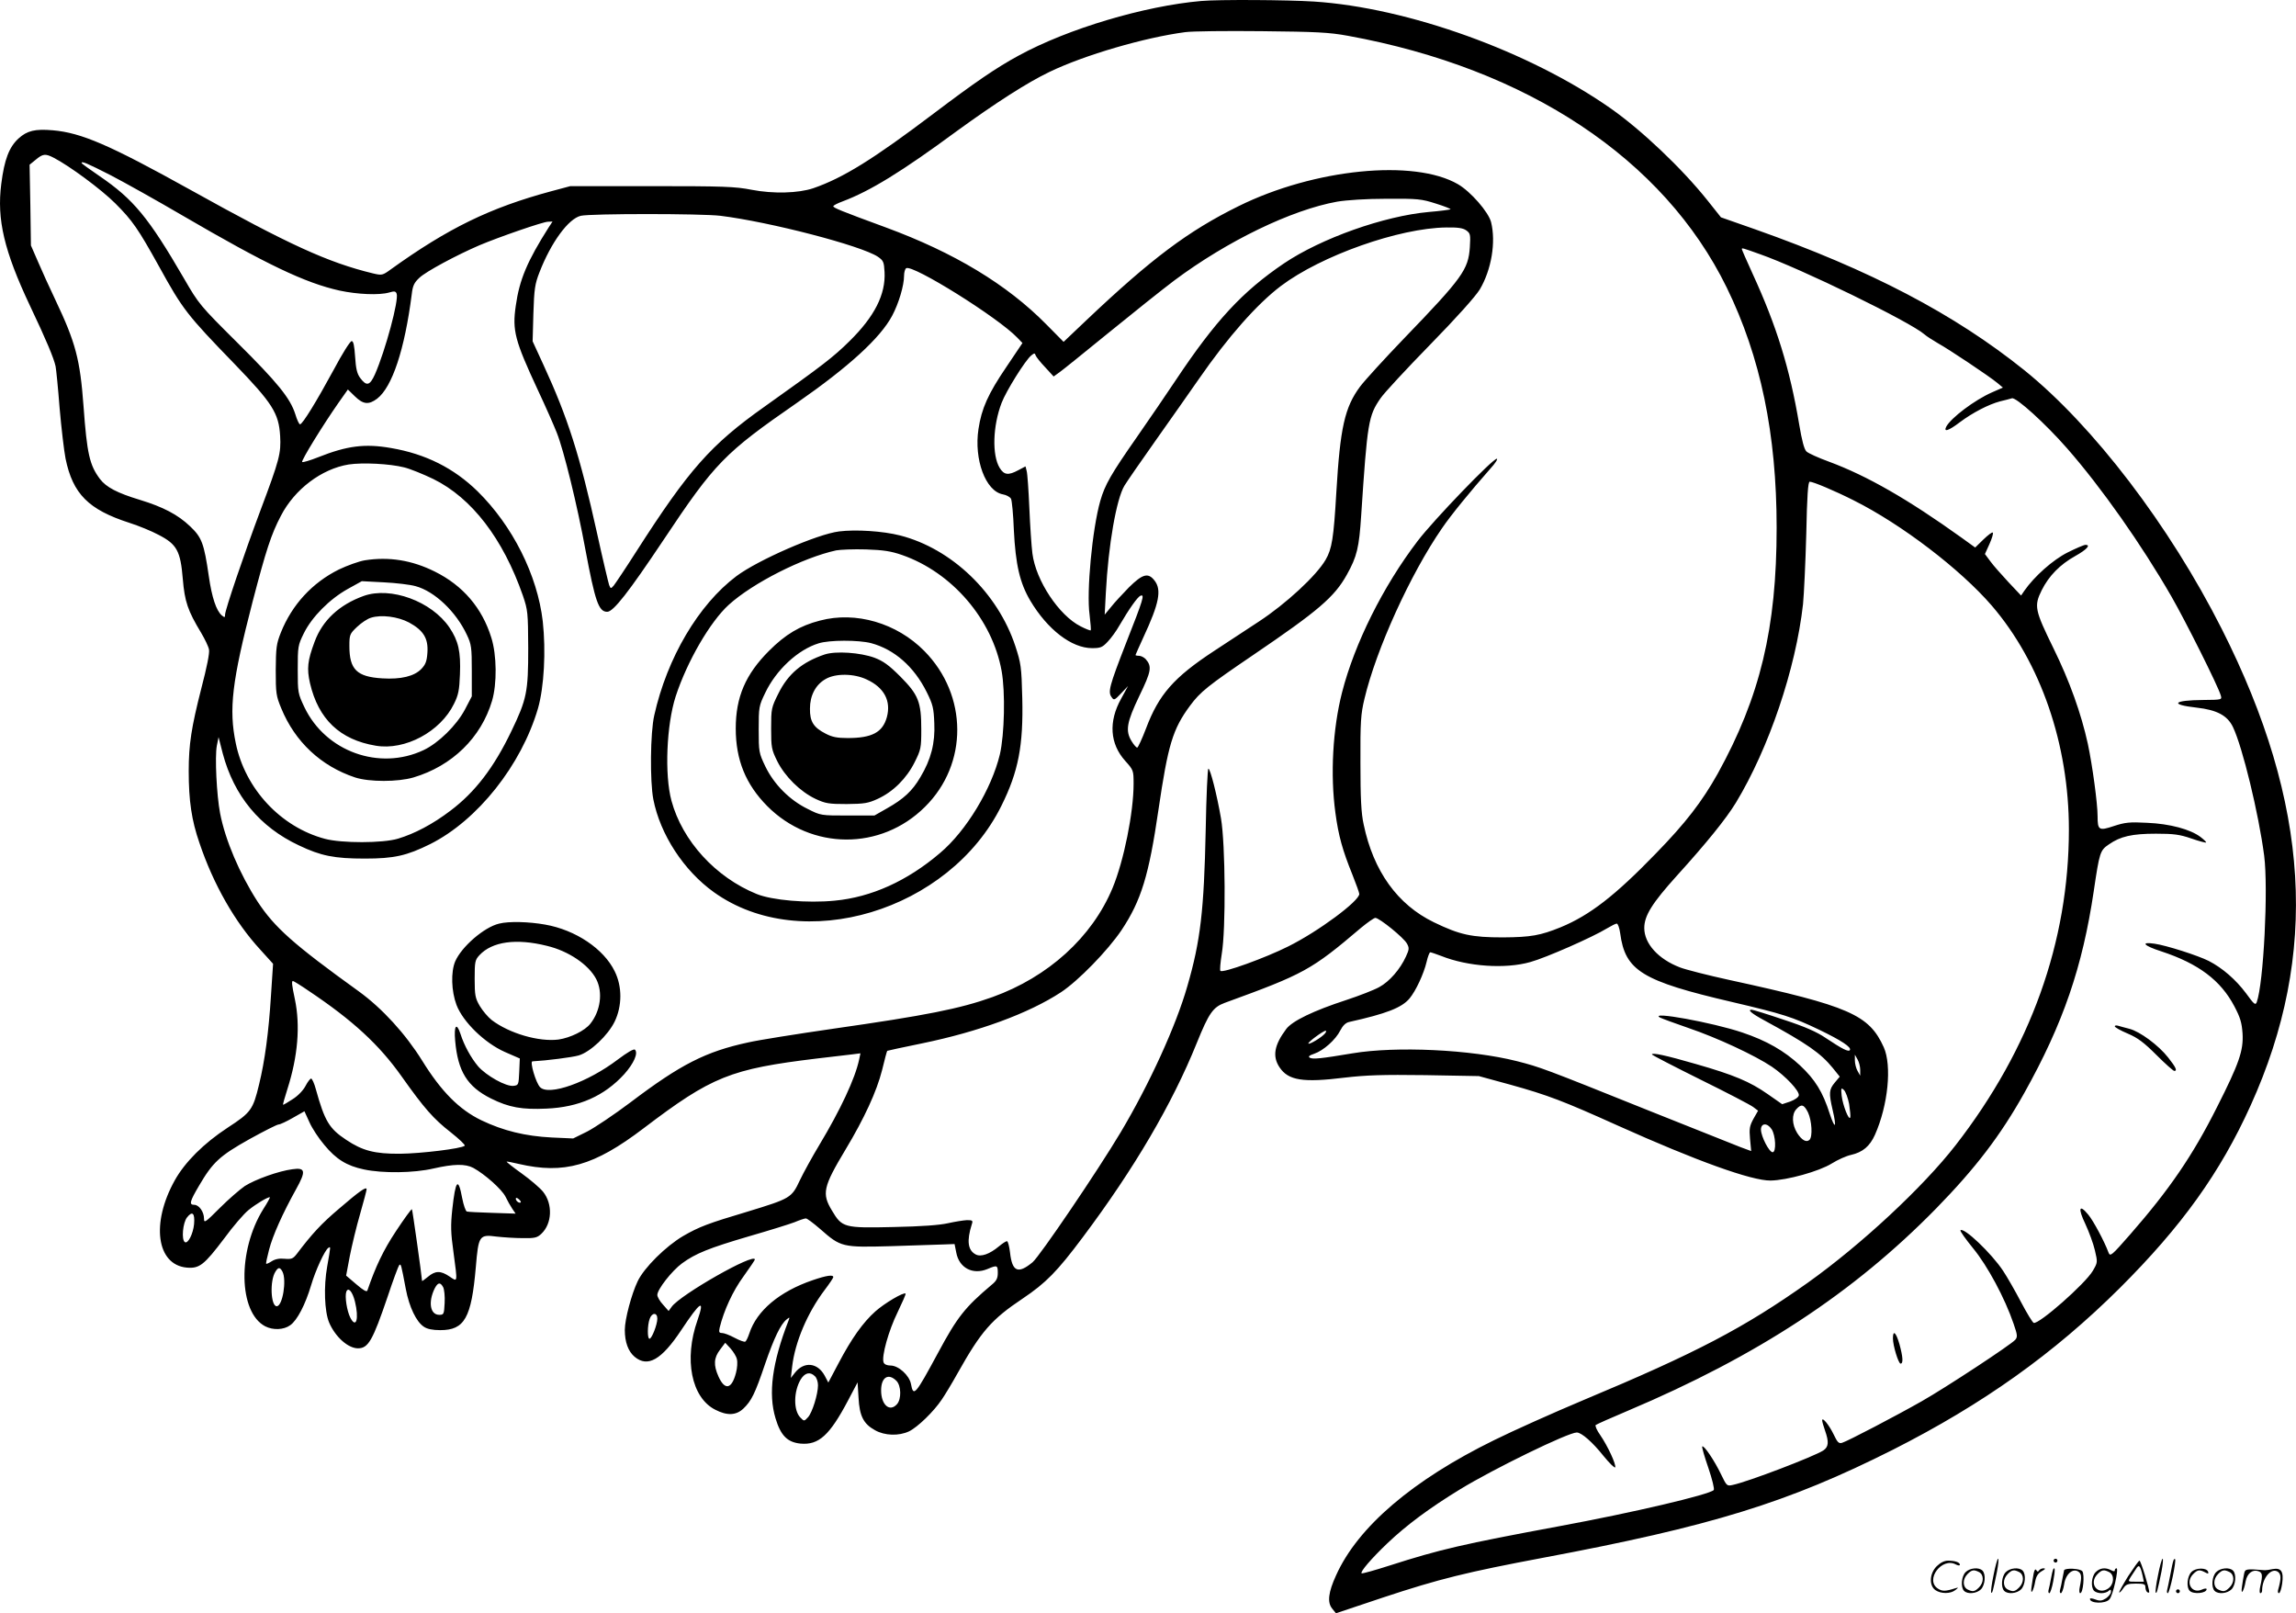 <svg version="1.0" xmlns="http://www.w3.org/2000/svg"
  viewBox="0 0 1200.402 843.269"
 preserveAspectRatio="xMidYMid meet">
<g transform="translate(-0.333,842.8) scale(0.1,-0.1)"
fill="#000000" stroke="none">
<path d="M6285 8423 c-299 -26 -698 -145 -955 -285 -118 -64 -229 -140 -446
-304 -312 -236 -472 -336 -629 -390 -78 -26 -208 -30 -322 -8 -86 17 -149 19
-523 19 l-425 0 -101 -27 c-319 -86 -538 -193 -836 -407 -45 -33 -48 -33 -95
-22 -235 57 -439 150 -953 436 -425 236 -571 299 -721 312 -92 8 -134 -2 -179
-43 -49 -45 -74 -110 -90 -237 -24 -186 15 -351 150 -637 87 -183 125 -275
134 -317 3 -15 13 -113 21 -218 9 -104 23 -223 31 -264 38 -185 120 -267 334
-336 47 -15 116 -43 153 -63 95 -49 114 -84 126 -230 10 -119 26 -166 96 -282
19 -32 38 -71 41 -87 4 -18 -11 -92 -40 -203 -52 -204 -66 -293 -66 -433 0
-154 15 -257 56 -375 73 -217 186 -415 319 -559 l66 -73 -11 -167 c-12 -191
-32 -340 -62 -463 -32 -133 -42 -147 -165 -227 -125 -82 -223 -180 -276 -275
-125 -224 -95 -441 62 -456 67 -6 91 13 197 153 46 63 103 129 127 148 38 31
98 67 111 67 3 0 -12 -28 -34 -62 -136 -218 -130 -540 10 -613 41 -21 97 -19
131 6 36 25 79 108 109 209 23 78 72 184 90 195 13 8 13 12 -6 -97 -19 -106
-14 -235 10 -293 32 -75 99 -135 151 -135 54 0 77 41 155 270 28 85 56 159 60
164 10 10 10 7 35 -124 18 -95 55 -171 94 -197 17 -12 46 -18 86 -18 127 0
163 63 186 329 14 166 18 172 109 160 36 -4 97 -8 137 -8 62 -1 75 2 97 23 56
53 60 155 9 219 -16 20 -66 63 -112 96 -45 32 -80 60 -79 62 2 1 30 -4 63 -12
237 -55 394 -11 653 186 358 272 454 310 907 365 72 8 152 18 179 21 l48 6 -7
-33 c-21 -99 -98 -263 -208 -446 -36 -60 -82 -143 -102 -185 -43 -92 -49 -95
-275 -164 -205 -61 -252 -79 -335 -127 -90 -53 -204 -165 -238 -237 -32 -67
-67 -198 -67 -254 0 -64 18 -112 51 -140 69 -58 141 -16 244 139 101 152 125
167 85 52 -72 -204 -32 -405 93 -468 62 -32 109 -30 147 6 42 40 61 78 114
235 46 133 80 205 112 231 16 13 17 12 10 -6 -86 -221 -107 -382 -68 -511 27
-90 62 -125 130 -132 96 -9 153 43 250 227 l49 93 5 -80 c5 -96 26 -137 86
-170 51 -29 125 -31 178 -6 44 21 129 103 171 166 16 23 54 86 83 138 123 219
177 281 340 390 122 82 180 141 314 320 270 360 468 698 596 1015 64 158 85
188 147 211 415 151 452 171 712 392 34 28 68 52 75 52 21 0 149 -104 165
-134 13 -23 12 -31 -5 -68 -30 -66 -86 -131 -140 -160 -27 -15 -104 -45 -171
-67 -172 -56 -284 -110 -315 -152 -63 -84 -73 -143 -35 -200 46 -69 122 -81
341 -54 112 13 198 16 421 13 l280 -5 165 -45 c198 -55 278 -86 560 -213 414
-186 701 -289 800 -288 85 1 254 48 320 89 32 20 77 40 101 45 61 14 98 45
125 105 69 155 89 362 46 458 -77 170 -180 215 -805 351 -115 25 -232 55 -260
66 -113 43 -187 124 -187 206 0 65 42 131 170 273 156 172 257 297 309 382
172 284 313 699 351 1038 5 52 13 218 17 368 4 197 9 272 18 272 18 0 130 -47
229 -97 252 -126 559 -361 723 -551 256 -298 403 -725 403 -1170 0 -587 -200
-1145 -592 -1650 -171 -220 -495 -521 -773 -719 -333 -236 -583 -367 -1174
-614 -157 -66 -367 -160 -466 -209 -426 -209 -712 -453 -826 -706 -41 -89 -47
-142 -21 -174 l20 -25 248 83 c293 97 436 132 834 207 880 165 1280 288 1830
565 470 238 841 502 1186 845 324 323 525 603 684 954 359 792 312 1576 -151
2492 -273 540 -672 1062 -1032 1352 -365 293 -803 523 -1409 737 l-177 62 -70
88 c-134 168 -345 368 -506 481 -427 299 -1061 527 -1552 559 -139 9 -499 11
-588 3z m765 -182 c940 -171 1652 -644 1981 -1316 177 -362 261 -766 261
-1255 0 -526 -86 -884 -308 -1286 -82 -146 -166 -256 -324 -418 -214 -221
-345 -322 -497 -385 -106 -43 -156 -52 -302 -53 -163 0 -225 13 -361 79 -190
92 -316 267 -367 511 -13 58 -17 137 -17 322 -1 216 2 256 21 335 61 258 240
652 405 891 46 68 150 195 253 312 26 28 41 52 34 52 -22 0 -331 -321 -414
-430 -181 -237 -330 -537 -395 -791 -49 -191 -62 -431 -35 -629 16 -121 38
-198 89 -324 20 -50 36 -95 36 -101 0 -37 -214 -196 -371 -274 -117 -59 -343
-141 -355 -128 -4 3 0 44 7 89 22 129 19 573 -4 708 -21 122 -56 260 -66 260
-4 0 -11 -145 -14 -322 -9 -419 -27 -578 -96 -815 -59 -207 -198 -511 -348
-763 -121 -203 -424 -649 -461 -680 -76 -63 -107 -50 -118 51 -4 33 -11 59
-16 59 -6 0 -24 -12 -42 -27 -49 -41 -95 -57 -122 -42 -41 22 -47 71 -20 157
7 20 4 22 -26 22 -18 -1 -62 -8 -98 -16 -44 -10 -137 -17 -285 -20 -260 -6
-269 -3 -322 86 -54 89 -46 124 71 319 98 163 163 304 191 415 13 54 25 99 27
101 2 1 83 19 182 39 296 61 556 156 726 267 91 60 244 217 317 325 103 155
143 286 193 629 50 339 74 421 165 544 54 73 93 104 333 267 337 229 422 301
487 418 53 95 64 141 75 311 32 487 38 520 101 611 18 27 135 153 259 280 139
142 238 253 260 289 61 103 85 247 59 352 -14 53 -106 159 -173 198 -229 133
-752 81 -1148 -115 -263 -130 -454 -273 -796 -597 l-118 -112 -90 91 c-206
209 -481 375 -839 507 -240 88 -275 103 -275 111 0 4 21 15 48 25 144 54 309
155 598 368 204 148 369 254 484 309 185 89 498 180 710 208 36 5 216 7 400 5
288 -3 351 -6 450 -24z m-6767 -637 c82 -42 250 -166 323 -239 90 -90 119
-132 229 -330 124 -225 145 -252 395 -510 198 -205 231 -257 238 -376 5 -91
-3 -123 -103 -389 -87 -232 -185 -521 -185 -545 0 -15 -2 -16 -17 -4 -29 25
-52 94 -68 205 -25 173 -37 203 -98 261 -64 61 -141 101 -262 138 -119 36
-176 66 -209 109 -54 72 -68 131 -86 381 -18 244 -41 332 -147 555 -30 63 -71
153 -91 200 l-37 85 -3 211 -4 211 32 26 c37 31 50 33 93 11z m299 -92 c73
-38 243 -133 378 -212 434 -253 638 -351 819 -391 93 -20 207 -25 259 -10 27
8 34 7 39 -6 13 -32 -59 -298 -113 -421 -27 -60 -44 -65 -78 -19 -16 22 -22
48 -26 110 -4 60 -9 82 -18 82 -8 0 -50 -67 -94 -150 -89 -164 -163 -285 -176
-285 -5 0 -16 24 -25 54 -27 83 -91 163 -306 376 -192 191 -198 198 -276 333
-185 318 -263 413 -442 535 -51 35 -93 65 -93 68 0 11 28 -1 152 -64z m6928
-148 c45 -14 80 -28 77 -30 -2 -2 -53 -9 -113 -14 -234 -21 -562 -137 -758
-269 -217 -147 -358 -299 -566 -611 -46 -69 -138 -204 -205 -300 -132 -189
-165 -246 -189 -330 -42 -147 -73 -476 -56 -596 5 -43 8 -79 6 -81 -2 -2 -26
7 -53 21 -113 57 -234 239 -252 381 -5 39 -12 146 -16 238 -4 93 -10 180 -14
193 l-6 24 -38 -20 c-52 -28 -74 -25 -97 12 -41 67 -36 220 10 340 23 61 124
223 155 248 16 13 19 13 23 0 3 -8 25 -36 50 -62 l44 -48 32 23 c17 12 132
105 256 206 124 101 278 224 343 273 276 206 612 369 852 412 48 8 151 15 257
15 164 1 183 -1 258 -25z m-3740 -64 c259 -32 736 -156 823 -214 29 -20 32
-27 35 -80 6 -117 -52 -232 -183 -361 -85 -84 -141 -127 -445 -343 -281 -199
-395 -328 -670 -757 -56 -88 -110 -168 -118 -178 -15 -17 -16 -17 -24 3 -4 12
-33 133 -63 270 -90 408 -154 607 -280 880 l-57 124 4 145 c4 128 8 155 32
216 60 155 151 280 216 295 51 12 631 12 730 0z m-897 -59 c-113 -178 -154
-275 -173 -411 -19 -130 -5 -182 115 -440 40 -85 84 -185 99 -223 37 -92 108
-383 150 -612 51 -271 69 -325 114 -325 32 0 111 101 294 375 269 404 319 455
699 718 269 187 435 338 497 455 34 64 62 157 62 209 0 17 5 35 11 39 34 21
481 -258 581 -363 l27 -28 -84 -125 c-96 -141 -130 -218 -146 -325 -24 -159
37 -324 127 -341 19 -3 38 -14 43 -23 5 -9 12 -83 15 -164 9 -180 31 -276 86
-369 90 -151 216 -248 323 -248 44 0 54 4 82 34 18 19 45 56 60 83 52 89 96
151 111 157 23 9 16 -16 -76 -249 -87 -224 -95 -254 -75 -281 12 -18 15 -17
50 20 l36 38 -36 -66 c-67 -120 -59 -236 21 -325 43 -48 44 -50 44 -120 0
-150 -51 -403 -110 -545 -107 -257 -336 -465 -628 -570 -170 -61 -348 -96
-830 -165 -194 -28 -395 -60 -447 -72 -222 -48 -352 -114 -615 -313 -85 -64
-188 -133 -227 -153 l-73 -36 -112 5 c-138 7 -253 35 -368 90 -116 56 -210
151 -309 311 -87 140 -209 274 -332 363 -343 247 -440 334 -529 469 -93 144
-169 321 -196 462 -18 94 -28 296 -17 353 l9 45 22 -86 c59 -221 193 -384 398
-480 115 -55 185 -69 345 -69 153 0 219 15 342 76 247 124 476 412 563 709 32
112 42 300 25 455 -28 242 -158 500 -341 680 -124 121 -271 195 -452 226 -137
24 -230 12 -381 -48 -43 -17 -80 -28 -84 -25 -6 7 108 192 189 308 l50 71 37
-36 c43 -42 72 -45 116 -12 79 61 144 257 181 546 5 45 13 61 40 86 33 32 193
118 314 170 102 43 333 123 358 123 l24 1 -19 -29z m4796 -17 c22 -16 23 -22
19 -89 -8 -116 -38 -159 -343 -475 -103 -107 -207 -221 -231 -253 -80 -108
-104 -214 -124 -552 -14 -241 -23 -296 -56 -353 -48 -83 -207 -230 -349 -323
-71 -47 -176 -116 -233 -153 -212 -139 -290 -228 -357 -406 -21 -55 -42 -100
-46 -100 -5 0 -18 15 -29 33 -34 55 -26 99 40 237 63 130 67 154 33 193 -9 9
-24 17 -35 17 -10 0 -18 2 -18 4 0 2 19 43 41 92 83 178 97 249 58 298 -33 42
-62 34 -133 -36 -34 -35 -77 -81 -94 -103 l-33 -40 6 115 c13 248 55 489 97
559 12 20 85 126 163 236 78 110 179 254 225 320 155 224 306 394 430 488 211
159 618 303 865 306 60 1 87 -3 104 -15z m1534 -124 c217 -76 788 -355 862
-420 11 -10 43 -30 70 -46 58 -32 266 -171 310 -207 l30 -25 -57 -25 c-91 -40
-214 -133 -239 -179 -16 -31 12 -22 71 23 67 50 150 93 210 109 25 6 53 13 62
16 22 7 176 -133 288 -261 179 -204 390 -504 546 -775 73 -127 244 -468 258
-517 7 -23 6 -23 -91 -24 -158 -1 -179 -24 -35 -40 106 -12 161 -41 190 -102
50 -105 134 -451 163 -672 22 -173 -3 -667 -39 -766 -7 -17 -14 -11 -56 47
-53 71 -123 132 -195 169 -58 29 -221 81 -283 90 -76 11 -58 -10 35 -40 195
-64 311 -152 382 -287 31 -59 39 -85 43 -143 5 -89 -18 -156 -134 -385 -127
-253 -250 -432 -453 -664 -99 -113 -105 -118 -114 -95 -20 55 -79 166 -106
198 -47 57 -55 34 -15 -49 19 -41 42 -103 50 -138 15 -63 14 -64 -11 -107 -39
-67 -282 -281 -309 -272 -6 2 -36 51 -67 110 -31 59 -73 132 -93 162 -61 92
-205 229 -223 212 -3 -4 27 -46 66 -94 75 -91 166 -260 212 -395 20 -58 21
-68 9 -83 -21 -25 -363 -250 -490 -322 -130 -74 -388 -209 -416 -217 -17 -5
-24 2 -44 44 -23 48 -60 94 -60 73 0 -6 7 -30 15 -53 21 -60 19 -85 -9 -104
-50 -32 -392 -163 -473 -180 -31 -7 -32 -6 -62 56 -33 69 -89 153 -98 145 -3
-3 12 -54 32 -112 20 -59 33 -111 28 -116 -24 -24 -418 -117 -808 -189 -506
-94 -623 -121 -885 -205 -78 -25 -145 -44 -148 -41 -8 8 51 77 135 157 99 94
218 183 380 282 175 107 565 297 610 297 25 0 83 -51 141 -124 31 -38 58 -64
60 -58 5 16 -39 111 -78 168 -18 25 -28 49 -24 53 5 4 81 38 169 75 676 286
1178 615 1611 1057 207 212 336 381 461 604 203 363 304 658 363 1055 30 203
33 213 79 244 60 42 121 56 246 56 93 0 124 -4 185 -25 40 -14 75 -23 77 -21
3 2 -11 15 -29 29 -53 40 -160 69 -279 74 -92 5 -116 2 -174 -17 -78 -26 -85
-22 -85 52 0 66 -27 265 -51 378 -35 159 -95 327 -179 498 -99 202 -103 222
-62 305 37 74 95 134 176 179 59 33 82 58 53 58 -8 0 -50 -18 -94 -40 -76 -38
-174 -125 -226 -200 l-17 -25 -66 70 c-36 39 -79 87 -94 108 l-29 39 24 53
c13 29 21 56 17 59 -3 4 -25 -13 -49 -36 l-43 -42 -72 52 c-279 200 -493 323
-693 397 -55 20 -108 44 -117 53 -12 11 -24 58 -38 141 -49 292 -118 515 -244
789 -31 68 -56 125 -56 128 0 7 4 6 93 -26z m-7087 -1115 c33 -8 101 -36 153
-61 201 -99 364 -311 468 -609 26 -77 27 -88 28 -275 0 -229 -7 -266 -89 -436
-91 -189 -189 -317 -318 -414 -92 -70 -187 -120 -274 -146 -80 -24 -294 -24
-381 -1 -231 61 -418 261 -467 500 -37 178 -20 323 88 740 70 268 97 352 148
449 72 139 213 245 354 268 74 11 214 4 290 -15z m6358 -2435 c26 -196 113
-250 586 -360 264 -62 315 -78 455 -145 116 -56 169 -91 160 -106 -7 -11 -39
5 -126 63 -47 32 -108 59 -221 96 -85 29 -161 52 -167 52 -23 0 0 -20 67 -56
224 -122 294 -171 357 -248 l37 -46 -26 -31 c-30 -36 -32 -54 -11 -144 22 -93
13 -104 -15 -20 -37 116 -77 180 -156 254 -82 76 -174 129 -302 172 -154 52
-490 113 -430 78 10 -5 77 -30 150 -55 150 -51 347 -143 435 -202 72 -49 145
-127 141 -150 -2 -10 -21 -23 -45 -32 l-42 -14 -76 53 c-93 65 -176 100 -375
157 -159 46 -230 61 -230 50 0 -3 114 -62 253 -131 138 -68 263 -133 277 -144
l25 -19 -24 -42 c-20 -37 -23 -51 -18 -106 l6 -63 -57 21 c-31 12 -241 96
-467 186 -570 229 -577 231 -701 263 -241 61 -632 79 -859 41 -167 -28 -208
-32 -224 -23 -9 6 -3 12 24 21 47 16 111 72 136 122 13 25 28 40 47 44 193 43
274 74 315 123 33 40 74 128 89 191 6 27 15 50 19 50 5 0 30 -9 57 -19 140
-56 336 -69 466 -32 81 22 328 131 401 176 22 13 45 25 51 25 6 0 14 -22 18
-50z m-6856 -302 c230 -154 368 -281 486 -448 117 -165 166 -221 256 -291 44
-35 77 -66 73 -70 -15 -15 -229 -41 -338 -42 -133 -1 -197 16 -282 73 -89 59
-112 98 -158 263 -8 31 -20 57 -25 57 -5 0 -18 -17 -29 -38 -12 -23 -39 -52
-68 -70 -26 -17 -48 -30 -50 -29 -1 2 9 39 23 82 55 172 68 332 39 470 -16 75
-18 95 -10 95 3 0 41 -23 83 -52z m5312 -223 c-17 -20 -80 -58 -86 -52 -6 5
76 66 90 67 5 0 3 -7 -4 -15z m2799 -190 l0 -30 -14 25 c-8 14 -14 39 -14 55
l0 30 14 -25 c8 -14 14 -38 14 -55z m-58 -178 c5 -32 8 -64 6 -70 -7 -19 -39
63 -45 113 -4 41 -3 44 12 30 9 -9 21 -42 27 -73z m-215 -44 c20 -43 25 -126
8 -143 -16 -16 -41 -2 -65 36 -27 44 -29 97 -4 124 26 29 40 25 61 -17z
m-7757 -170 c62 -75 117 -109 207 -128 99 -21 261 -19 364 5 106 24 166 25
208 3 60 -33 148 -111 168 -150 10 -21 26 -49 36 -64 l17 -25 -122 4 c-67 2
-127 5 -133 7 -6 2 -17 33 -24 69 -21 113 -35 97 -52 -58 -9 -84 -8 -122 6
-222 22 -165 23 -158 -20 -129 -47 32 -75 31 -113 -1 -17 -14 -31 -24 -31 -22
-2 31 -50 371 -53 375 -3 2 -40 -49 -83 -114 -67 -101 -107 -186 -150 -311 -3
-9 -21 1 -57 32 l-54 46 19 101 c11 56 35 156 54 221 19 66 34 124 34 129 0
17 -38 -10 -145 -102 -92 -78 -140 -130 -221 -237 -19 -24 -27 -27 -63 -24
-27 3 -50 -2 -67 -13 -14 -9 -27 -15 -29 -13 -2 2 5 35 15 73 19 74 71 190
141 316 53 95 50 115 -19 105 -71 -9 -194 -53 -249 -88 -26 -18 -85 -69 -130
-114 -77 -77 -83 -81 -83 -56 0 35 -26 72 -51 72 -28 0 -24 17 25 100 72 123
108 156 263 243 76 42 145 77 153 77 8 0 42 16 75 35 l60 34 26 -57 c14 -32
49 -85 78 -119z m7567 82 c21 -32 25 -120 5 -120 -18 0 -60 81 -61 118 0 35
33 37 56 2z m-6540 -382 c-7 -7 -26 7 -26 19 0 6 6 6 15 -2 9 -7 13 -15 11
-17z m-1708 -114 c-5 -51 -32 -104 -48 -94 -19 12 -11 101 11 129 28 36 42 23
37 -35z m3273 -25 c109 -96 115 -97 373 -90 121 4 246 8 276 9 l54 2 9 -45
c15 -80 86 -117 162 -86 52 22 55 21 55 -20 0 -28 -7 -42 -32 -62 -140 -118
-180 -169 -280 -355 -120 -222 -129 -233 -142 -163 -9 45 -65 96 -107 96 -18
0 -32 6 -36 16 -12 31 27 169 73 262 25 52 44 95 42 98 -10 9 -111 -51 -158
-93 -65 -58 -124 -141 -192 -270 l-54 -102 -19 36 c-37 68 -107 76 -155 16
l-22 -28 7 60 c15 128 80 281 170 400 25 33 45 63 45 67 0 14 -35 9 -108 -16
-173 -59 -292 -159 -331 -278 -7 -21 -16 -40 -21 -43 -5 -3 -30 6 -56 20 -26
14 -55 25 -66 25 -15 0 -17 5 -12 28 22 90 69 192 124 267 33 46 60 86 60 89
0 38 -390 -184 -435 -247 l-16 -22 -29 33 c-17 18 -30 41 -30 51 0 29 76 126
129 165 71 52 141 80 352 142 104 30 210 63 236 73 26 11 53 20 59 20 6 1 39
-24 75 -55z m-2811 -223 c23 -44 1 -181 -30 -181 -31 0 -37 133 -7 180 15 25
24 25 37 1z m840 -81 c6 -11 10 -48 8 -83 -3 -58 -4 -62 -28 -62 -48 0 -59 67
-24 138 17 32 29 34 44 7z m-461 -75 c22 -89 7 -145 -24 -85 -18 35 -30 112
-21 136 10 26 32 1 45 -51z m1581 -90 c0 -31 -29 -105 -41 -105 -12 0 -11 72
1 104 12 34 40 34 40 1z m416 -212 c4 -15 2 -47 -5 -72 -22 -85 -58 -92 -91
-19 -27 60 -25 98 8 141 l27 36 27 -29 c15 -17 31 -42 34 -57z m408 -89 c9 -8
16 -29 16 -47 0 -47 -30 -143 -52 -167 -20 -22 -21 -22 -40 -2 -37 37 -36 137
2 200 22 35 49 41 74 16z m426 -24 c25 -25 27 -95 3 -122 -38 -43 -83 -4 -83
72 0 69 38 92 80 50z M4390 5650 c-114 -14 -425 -150 -537 -234 -198 -149
-362 -427 -429 -727 -21 -91 -23 -345 -5 -439 36 -184 159 -373 317 -486 461
-330 1230 -99 1503 452 89 179 115 315 109 563 -4 164 -7 182 -36 271 -92 279
-333 510 -603 579 -90 23 -231 32 -319 21z m329 -123 c262 -91 472 -336 521
-606 20 -111 15 -332 -9 -436 -43 -180 -176 -401 -313 -516 -171 -146 -359
-231 -551 -249 -141 -14 -328 2 -408 35 -214 87 -388 277 -445 487 -37 137
-26 397 22 546 60 183 180 390 278 479 126 114 387 246 561 284 22 4 92 7 156
5 91 -3 130 -9 188 -29z M4290 5184 c-105 -27 -180 -72 -266 -158 -123 -123
-174 -242 -174 -406 0 -164 52 -292 165 -406 230 -231 594 -233 824 -4 227
224 225 584 -3 815 -144 146 -358 209 -546 159z m268 -118 c122 -33 224 -123
290 -255 33 -66 37 -85 40 -163 5 -104 -17 -190 -73 -283 -42 -72 -88 -114
-175 -163 l-65 -37 -140 0 c-139 0 -141 0 -208 34 -95 46 -177 129 -222 222
-34 71 -35 77 -35 194 0 116 1 123 34 191 57 120 171 226 279 259 56 18 209
18 275 1z M4315 5007 c-118 -40 -191 -101 -242 -204 -37 -74 -38 -80 -38 -183
0 -99 2 -110 32 -171 40 -80 120 -159 200 -197 52 -24 69 -27 163 -27 92 1
112 4 162 27 81 37 151 107 193 191 33 66 35 75 35 172 0 144 -15 181 -109
276 -60 60 -89 81 -136 99 -74 27 -202 36 -260 17z m220 -131 c91 -42 128
-112 105 -197 -22 -79 -77 -109 -205 -109 -54 0 -81 5 -115 23 -63 32 -83 63
-82 131 0 69 30 125 81 154 52 31 149 30 216 -2z M2613 3600 c-78 -18 -197
-121 -230 -198 -23 -55 -20 -155 7 -227 34 -89 147 -199 253 -246 l78 -34 -3
-70 c-3 -68 -4 -70 -30 -73 -39 -5 -142 53 -185 102 -37 44 -73 109 -92 169
-21 63 -35 45 -28 -35 14 -160 63 -240 187 -302 94 -47 163 -59 290 -53 170 7
303 66 407 180 50 56 74 110 56 128 -6 6 -41 -15 -89 -51 -158 -120 -361 -192
-407 -145 -22 22 -55 135 -40 135 74 4 208 21 242 31 61 18 153 105 188 177
39 81 40 183 0 263 -57 117 -204 216 -364 244 -84 15 -189 18 -240 5z m249
-116 c114 -27 220 -99 259 -175 35 -69 22 -165 -31 -232 -29 -37 -105 -74
-167 -83 -102 -13 -257 32 -349 102 -19 15 -47 48 -62 73 -24 41 -27 56 -27
143 0 89 2 98 25 123 66 71 191 89 352 49z M11060 3063 c0 -5 30 -22 68 -38
52 -22 85 -47 150 -112 46 -46 88 -83 93 -83 17 0 9 18 -32 70 -50 64 -148
136 -202 150 -23 6 -50 13 -59 16 -10 3 -18 2 -18 -3z M9900 1432 c0 -39 29
-132 40 -132 15 0 12 36 -6 102 -18 62 -34 76 -34 30z M1910 5499 c-30 -5 -91
-27 -135 -48 -139 -69 -245 -184 -303 -329 -24 -60 -26 -80 -27 -197 0 -121 2
-135 29 -200 72 -175 208 -302 386 -361 74 -24 223 -24 305 0 202 60 354 208
411 401 26 88 25 239 -4 330 -48 155 -148 272 -295 345 -120 60 -241 79 -367
59z m266 -135 c100 -27 212 -134 268 -254 24 -50 26 -67 26 -189 l0 -133 -36
-69 c-44 -83 -138 -175 -216 -212 -231 -109 -512 -8 -623 224 -34 72 -35 76
-35 197 0 120 1 127 32 190 42 85 134 178 229 231 l74 41 115 -6 c63 -3 138
-12 166 -20z M1905 5313 c-128 -46 -216 -128 -257 -240 -37 -99 -41 -140 -24
-216 44 -189 157 -296 344 -327 153 -26 338 73 409 219 23 46 28 72 31 153 5
120 -8 176 -55 246 -93 137 -307 215 -448 165z m237 -139 c75 -41 101 -83 96
-157 -3 -46 -10 -63 -32 -86 -37 -38 -106 -55 -204 -49 -133 8 -172 46 -172
169 0 59 2 64 40 100 22 21 55 43 73 48 54 17 140 6 199 -25z M10426 194 c-10
-47 -15 -88 -12 -91 5 -6 9 7 30 110 7 37 10 67 6 67 -4 0 -15 -39 -24 -86z
M10740 270 c0 -5 5 -10 10 -10 6 0 10 5 10 10 0 6 -4 10 -10 10 -5 0 -10 -4
-10 -10z M11286 194 c-10 -47 -15 -88 -12 -91 5 -6 9 7 30 110 7 37 10 67 6
67 -4 0 -15 -39 -24 -86z M11366 269 c-3 -8 -10 -41 -16 -74 -6 -33 -14 -68
-16 -77 -3 -10 -1 -18 3 -18 10 0 46 171 38 178 -2 3 -7 -1 -9 -9z M10129 241
c-38 -38 -41 -101 -7 -125 29 -20 79 -20 104 0 18 14 18 15 1 10 -53 -17 -69
-17 -92 -2 -69 45 21 166 94 126 12 -6 21 -7 21 -1 0 12 -25 21 -62 21 -19 0
-39 -10 -59 -29z M11130 189 c-28 -45 -49 -83 -47 -85 2 -3 12 7 21 21 14 21
24 25 66 25 43 0 50 -3 50 -19 0 -11 5 -23 10 -26 6 -3 10 -3 10 1 0 20 -44
164 -51 164 -4 0 -30 -37 -59 -81z m75 4 l7 -33 -42 0 c-42 0 -42 0 -28 23 8
12 21 32 29 44 15 25 22 18 34 -34z M10280 210 c-22 -22 -27 -79 -8 -98 19
-19 66 -14 88 8 22 22 27 79 8 98 -19 19 -66 14 -88 -8z m71 0 c25 -14 25 -54
-1 -80 -23 -23 -33 -24 -61 -10 -25 14 -25 54 1 80 23 23 33 24 61 10z M10490
210 c-22 -22 -27 -79 -8 -98 19 -19 66 -14 88 8 22 22 27 79 8 98 -19 19 -66
14 -88 -8z m71 0 c25 -14 25 -54 -1 -80 -23 -23 -33 -24 -61 -10 -25 14 -25
54 1 80 23 23 33 24 61 10z M10636 204 c-3 -16 -8 -47 -11 -69 -8 -51 10 -26
19 27 5 27 15 42 34 53 18 10 22 14 10 15 -9 0 -20 -5 -24 -11 -5 -8 -9 -8
-14 1 -5 8 -10 3 -14 -16z M10737 223 c-2 -4 -7 -26 -11 -48 -4 -22 -9 -48
-12 -57 -3 -10 -1 -18 4 -18 4 0 14 28 20 62 11 58 10 81 -1 61z M10795 220
c-1 -3 -5 -23 -9 -45 -4 -22 -9 -48 -12 -57 -3 -10 -1 -18 4 -18 5 0 13 20 17
45 7 53 44 87 74 68 17 -11 19 -28 8 -80 -4 -18 -3 -33 2 -33 16 0 24 99 11
115 -12 14 -87 18 -95 5z M10960 210 c-22 -22 -27 -79 -8 -98 7 -7 24 -12 38
-12 14 0 31 5 38 12 9 9 12 8 12 -5 0 -9 -12 -24 -26 -34 -21 -13 -32 -15 -55
-6 -16 6 -29 8 -29 3 0 -24 81 -27 102 -2 18 19 50 162 37 162 -5 0 -9 -5 -9
-10 0 -7 -6 -7 -19 0 -30 16 -59 12 -81 -10z m71 0 c29 -16 25 -65 -6 -86 -56
-37 -103 28 -55 76 23 23 33 24 61 10z M11461 211 c-23 -23 -28 -80 -9 -99 19
-19 88 -13 88 9 0 5 -11 4 -24 -2 -54 -25 -89 38 -46 81 23 23 33 24 62 9 16
-9 19 -8 16 3 -8 22 -64 22 -87 -1z M11590 210 c-22 -22 -27 -79 -8 -98 19
-19 66 -14 88 8 22 22 27 79 8 98 -19 19 -66 14 -88 -8z m71 0 c25 -14 25 -54
-1 -80 -23 -23 -33 -24 -61 -10 -25 14 -25 54 1 80 23 23 33 24 61 10z M11736
201 c-3 -14 -8 -44 -11 -66 -8 -51 10 -26 19 27 8 41 35 63 66 53 22 -7 24
-21 11 -77 -5 -22 -5 -38 0 -38 5 0 9 6 9 13 0 68 51 125 85 97 15 -13 15 -35
-1 -92 -3 -10 -1 -18 4 -18 6 0 13 23 17 50 9 63 -5 84 -49 76 -17 -4 -35 -6
-41 -6 -101 8 -104 7 -109 -19z M11380 110 c0 -5 5 -10 10 -10 6 0 10 5 10 10
0 6 -4 10 -10 10 -5 0 -10 -4 -10 -10z"/>
</g>
</svg>
